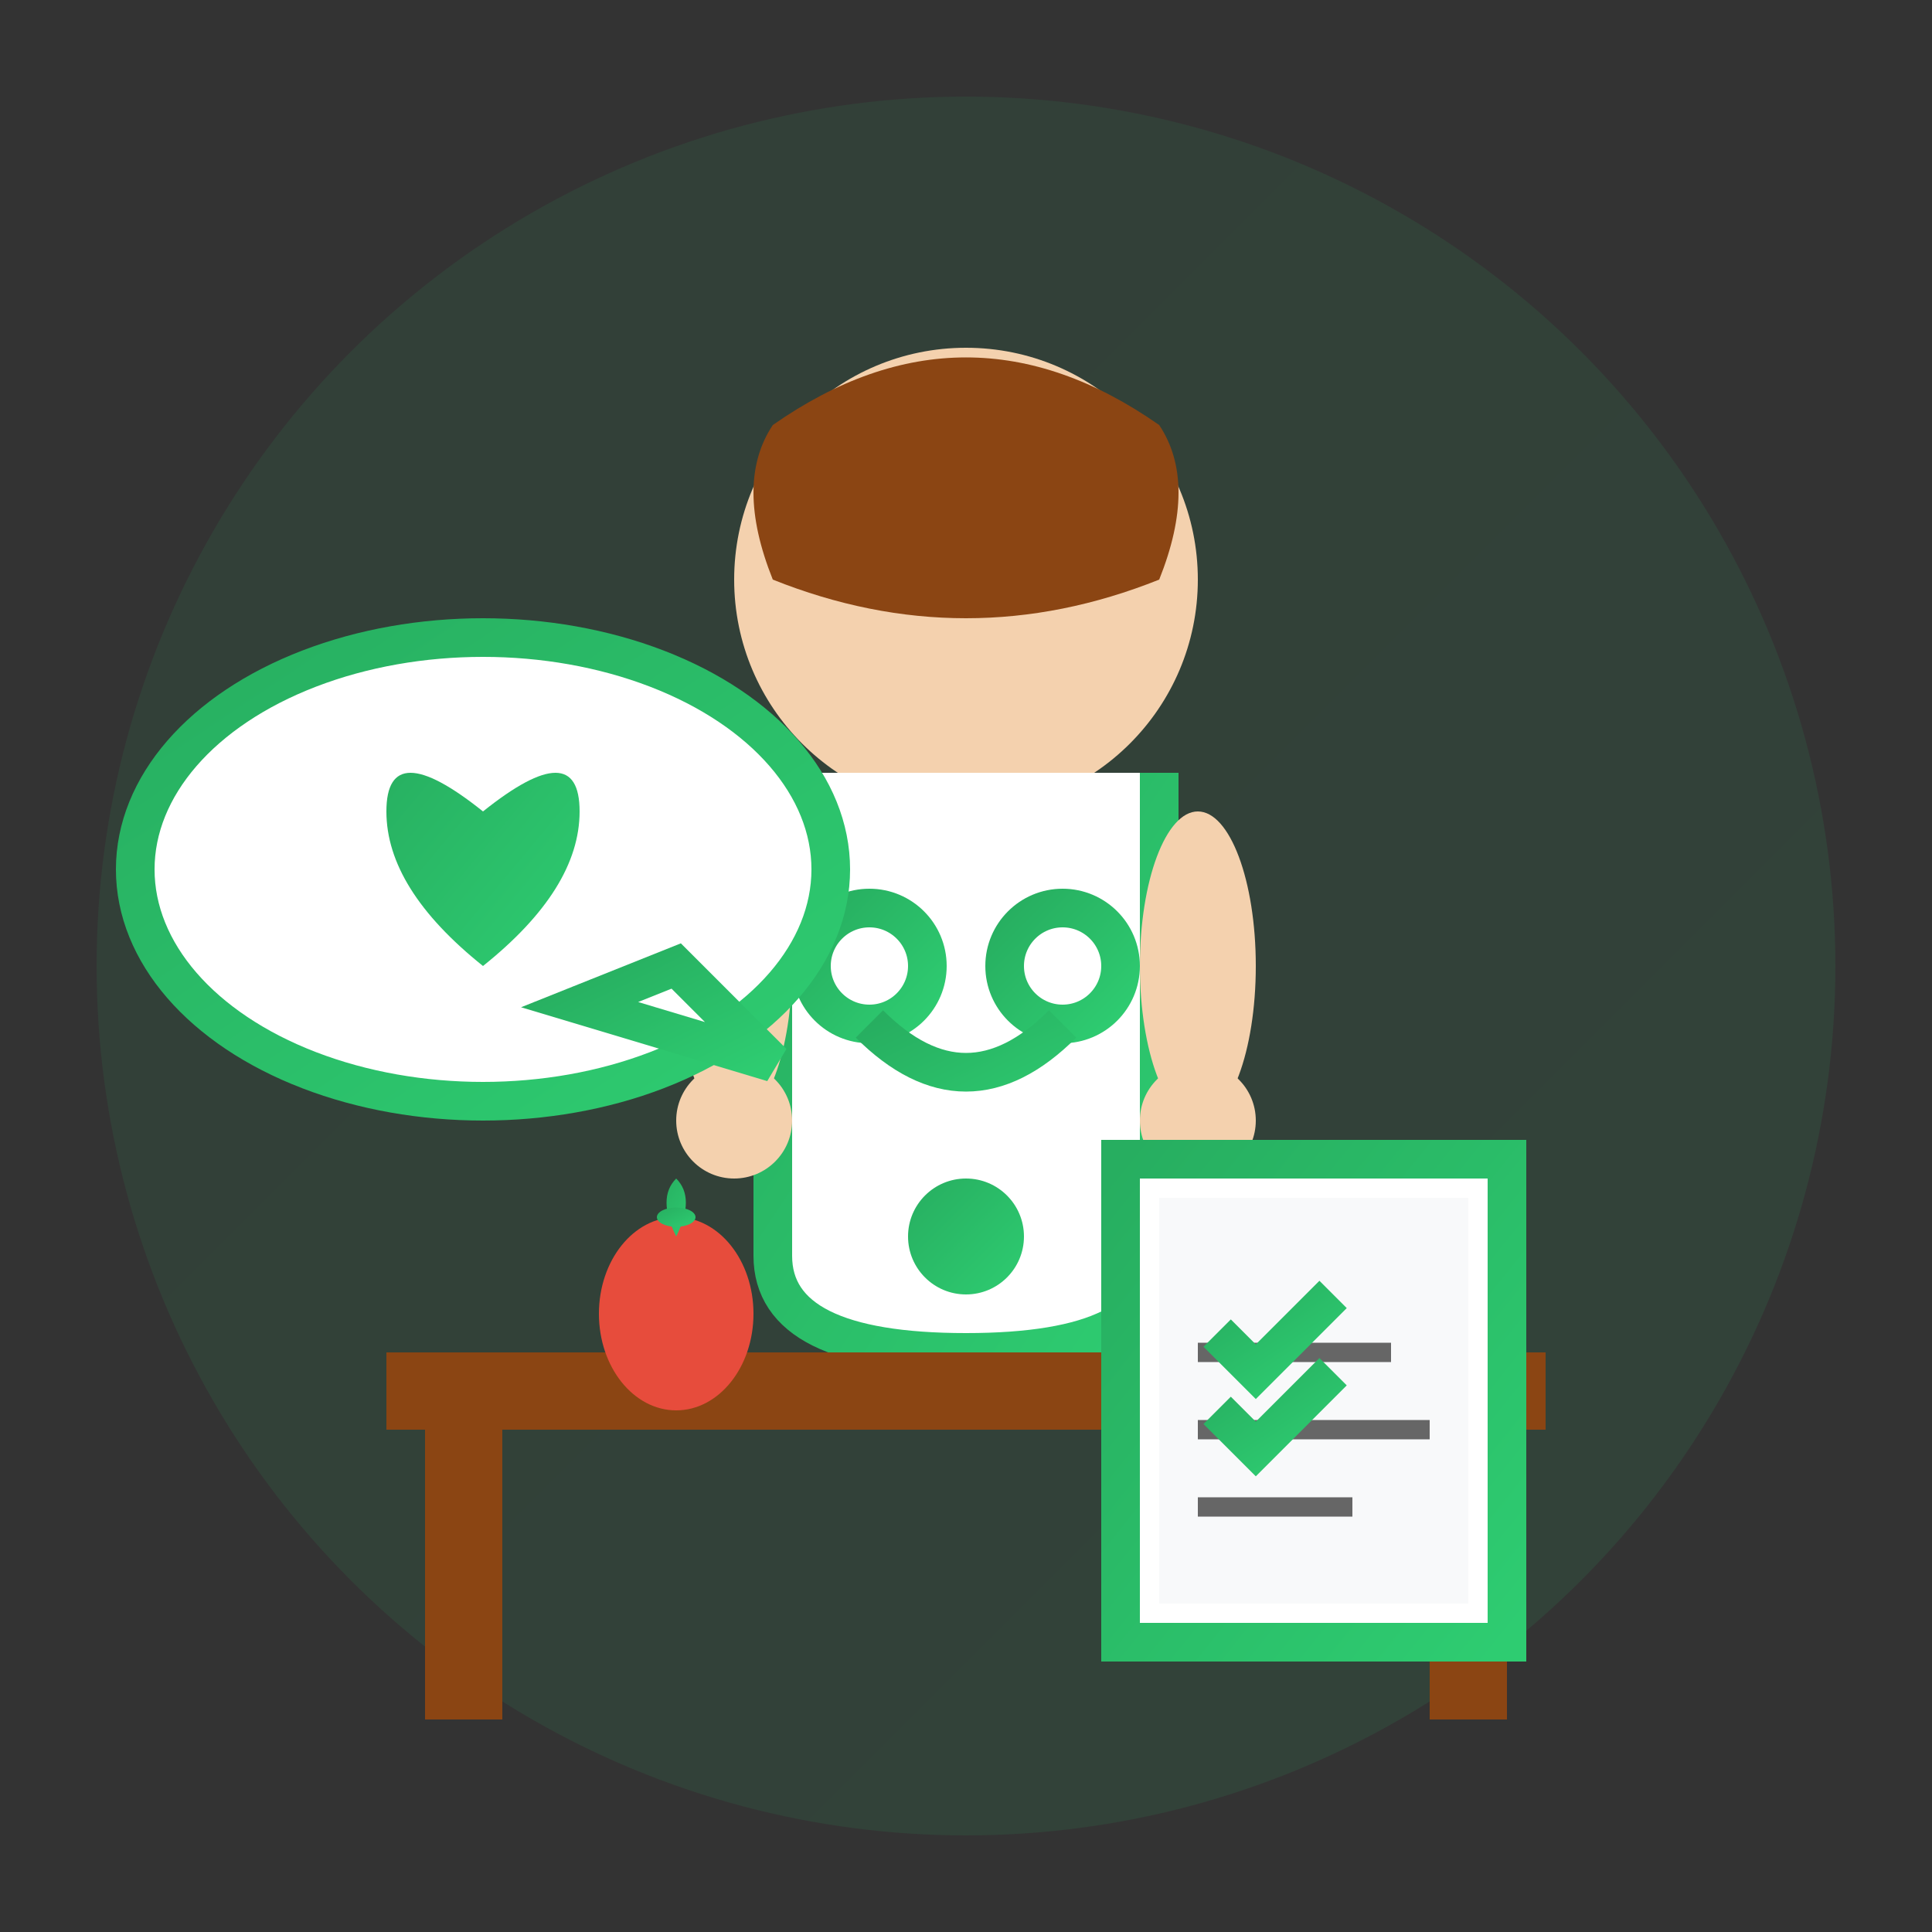 <svg width="100" height="100" viewBox="0 0 100 100" xmlns="http://www.w3.org/2000/svg">
  <rect x="0" y="0" width="100" height="100" fill="#333333" stroke="none"/>
  <defs>
    <linearGradient id="consultationGradient" x1="0%" y1="0%" x2="100%" y2="100%">
      <stop offset="0%" style="stop-color:#27ae60;stop-opacity:1" />
      <stop offset="100%" style="stop-color:#2ecc71;stop-opacity:1" />
    </linearGradient>
  </defs>
  
  <!-- Background circle -->
  <circle cx="50" cy="50" r="45" fill="url(#consultationGradient)" opacity="0.1"/>
  
  <!-- Doctor/Nutritionist figure -->
  <g transform="translate(50, 30)">
    <!-- Head -->
    <circle cx="0" cy="0" r="12" fill="#f4d1ae"/>
    
    <!-- Hair -->
    <path d="M-10,-8 Q0,-15 10,-8 Q12,-5 10,0 Q5,2 0,2 Q-5,2 -10,0 Q-12,-5 -10,-8" 
          fill="#8b4513"/>
    
    <!-- Body -->
    <rect x="-8" y="10" width="16" height="25" rx="3" fill="white"/>
    
    <!-- White coat -->
    <path d="M-10,10 L-10,35 Q-10,40 0,40 Q10,40 10,35 L10,10" 
          fill="white" stroke="url(#consultationGradient)" stroke-width="2"/>
    
    <!-- Stethoscope -->
    <circle cx="-5" cy="20" r="3" fill="none" stroke="url(#consultationGradient)" stroke-width="2"/>
    <circle cx="5" cy="20" r="3" fill="none" stroke="url(#consultationGradient)" stroke-width="2"/>
    <path d="M-5,23 Q0,28 5,23" fill="none" stroke="url(#consultationGradient)" stroke-width="2"/>
    <path d="M0,28 L0,32" stroke="url(#consultationGradient)" stroke-width="2"/>
    <circle cx="0" cy="34" r="3" fill="url(#consultationGradient)"/>
    
    <!-- Arms -->
    <ellipse cx="-12" cy="20" rx="3" ry="8" fill="#f4d1ae"/>
    <ellipse cx="12" cy="20" rx="3" ry="8" fill="#f4d1ae"/>
    
    <!-- Hands -->
    <circle cx="-12" cy="28" r="3" fill="#f4d1ae"/>
    <circle cx="12" cy="28" r="3" fill="#f4d1ae"/>
  </g>
  
  <!-- Consultation table -->
  <rect x="20" y="70" width="60" height="4" fill="#8b4513"/>
  <rect x="22" y="74" width="4" height="15" fill="#8b4513"/>
  <rect x="74" y="74" width="4" height="15" fill="#8b4513"/>
  
  <!-- Chart/clipboard -->
  <rect x="58" y="60" width="20" height="25" fill="white" stroke="url(#consultationGradient)" stroke-width="2"/>
  <rect x="60" y="62" width="16" height="21" fill="#f8f9fa"/>
  
  <!-- Chart lines -->
  <line x1="62" y1="66" x2="74" y2="66" stroke="url(#consultationGradient)" stroke-width="1"/>
  <line x1="62" y1="70" x2="72" y2="70" stroke="#666" stroke-width="1"/>
  <line x1="62" y1="74" x2="74" y2="74" stroke="#666" stroke-width="1"/>
  <line x1="62" y1="78" x2="70" y2="78" stroke="#666" stroke-width="1"/>
  
  <!-- Checkmarks -->
  <path d="M63,69 L65,71 L69,67" fill="none" stroke="url(#consultationGradient)" stroke-width="2"/>
  <path d="M63,73 L65,75 L69,71" fill="none" stroke="url(#consultationGradient)" stroke-width="2"/>
  
  <!-- Apple on table -->
  <g transform="translate(35, 68)">
    <ellipse cx="0" cy="0" rx="4" ry="5" fill="#e74c3c"/>
    <path d="M0,-4 Q-1,-6 0,-7 Q1,-6 0,-4" fill="url(#consultationGradient)"/>
    <ellipse cx="0" cy="-5" rx="1" ry="0.5" fill="url(#consultationGradient)"/>
  </g>
  
  <!-- Speech bubble -->
  <ellipse cx="25" cy="45" rx="18" ry="12" fill="white" stroke="url(#consultationGradient)" stroke-width="2"/>
  <path d="M35,50 L40,55 L30,52 Z" fill="white" stroke="url(#consultationGradient)" stroke-width="2"/>
  
  <!-- Heart in speech bubble -->
  <path d="M20,42 Q20,38 25,42 Q30,38 30,42 Q30,46 25,50 Q20,46 20,42" 
        fill="url(#consultationGradient)"/>
</svg>
